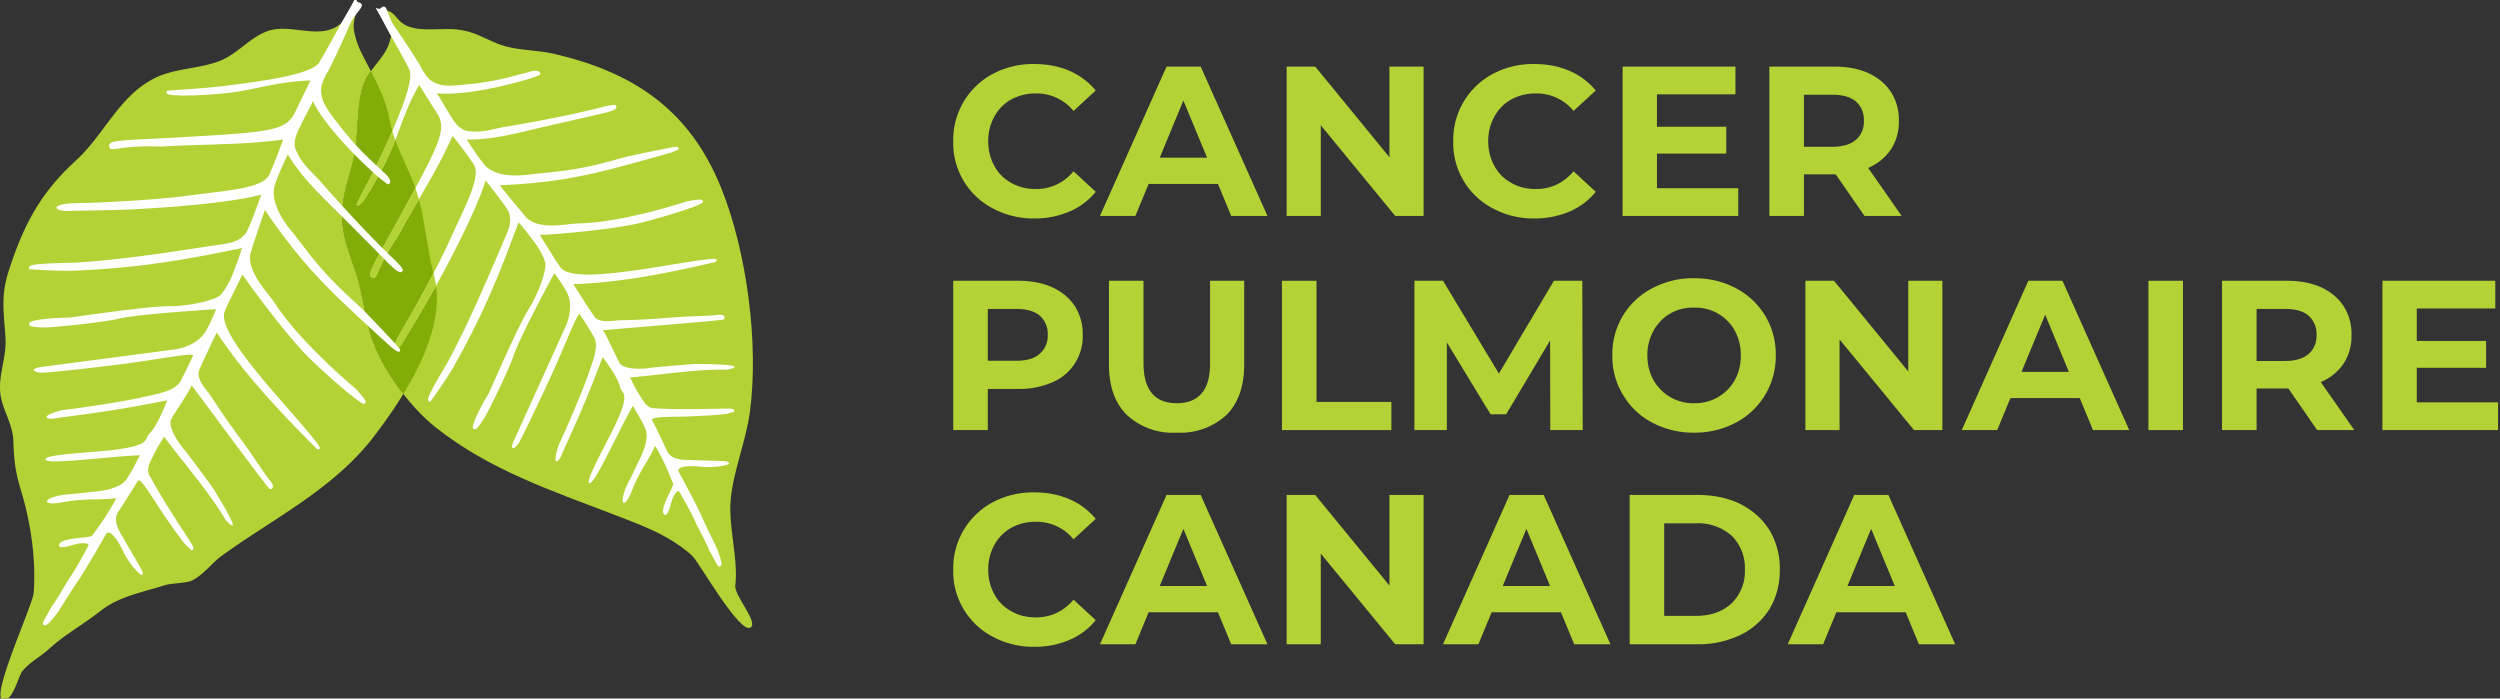 <svg preserveAspectRatio="xMidYMid slice" width="68px" height="19px" xmlns="http://www.w3.org/2000/svg" xml:space="preserve" style="fill-rule:evenodd;clip-rule:evenodd;stroke-linejoin:round;stroke-miterlimit:2" viewBox="0 0 1052 296"><rect x="0" y="0" width="1052" height="296" fill="#333333" stroke="none"/><path d="M.418.012a.4.4 0 0 1-.193-.047.345.345 0 0 1-.186-.315.35.35 0 0 1 .186-.316.4.4 0 0 1 .194-.046c.061 0 .116.011.165.032a.33.33 0 0 1 .123.092l-.104.096a.222.222 0 0 0-.176-.082.234.234 0 0 0-.116.028.203.203 0 0 0-.079.08.235.235 0 0 0-.029.116c0 .043.01.082.029.116a.194.194 0 0 0 .079.079c.034.02.073.029.116.029.07 0 .129-.028.176-.083l.104.096a.318.318 0 0 1-.124.093.415.415 0 0 1-.165.032Z" style="fill:#b3d235;fill-rule:nonzero" transform="translate(397.619 91.883) scale(89.763)"/><path d="M.544-.15H.219L.157 0h-.166l.312-.7h.16l.313.7h-.17L.544-.15ZM.493-.273.382-.541l-.111.268h.222Z" style="fill:#b3d235;fill-rule:nonzero" transform="translate(463.685 91.883) scale(89.763)"/><path d="M.725-.7V0H.592L.243-.425V0h-.16v-.7h.134l.348.425V-.7h.16Z" style="fill:#b3d235;fill-rule:nonzero" transform="translate(533.969 91.883) scale(89.763)"/><path d="M.418.012a.4.4 0 0 1-.193-.047.345.345 0 0 1-.186-.315.35.35 0 0 1 .186-.316.4.4 0 0 1 .194-.046c.061 0 .116.011.165.032a.33.33 0 0 1 .123.092l-.104.096a.222.222 0 0 0-.176-.082.234.234 0 0 0-.116.028.203.203 0 0 0-.079.08.235.235 0 0 0-.029.116c0 .043.01.082.029.116a.194.194 0 0 0 .079.079c.034.02.073.029.116.029.07 0 .129-.028.176-.083l.104.096a.318.318 0 0 1-.124.093.415.415 0 0 1-.165.032Z" style="fill:#b3d235;fill-rule:nonzero" transform="translate(608.023 91.883) scale(89.763)"/><path d="M.625-.13V0H.083v-.7h.529v.13H.244v.152h.325v.126H.244v.162h.381Z" style="fill:#b3d235;fill-rule:nonzero" transform="translate(675.345 91.883) scale(89.763)"/><path d="M.529 0 .394-.195H.245V0H.083v-.7h.303c.062 0 .116.01.162.031.045.021.08.05.105.088a.24.24 0 0 1 .037.135.234.234 0 0 1-.037.134.243.243 0 0 1-.107.087L.703 0H.529ZM.526-.446a.113.113 0 0 0-.038-.091C.463-.558.426-.568.377-.568H.245v.244h.132c.049 0 .086-.011.111-.032a.111.111 0 0 0 .038-.09Z" style="fill:#b3d235;fill-rule:nonzero" transform="translate(737.101 91.883) scale(89.763)"/><path d="M.418.012a.4.4 0 0 1-.193-.047.345.345 0 0 1-.186-.315.35.35 0 0 1 .186-.316.4.4 0 0 1 .194-.046c.061 0 .116.011.165.032a.33.33 0 0 1 .123.092l-.104.096a.222.222 0 0 0-.176-.082.234.234 0 0 0-.116.028.203.203 0 0 0-.079.08.235.235 0 0 0-.029.116c0 .043.01.082.029.116a.194.194 0 0 0 .079.079c.034.02.073.029.116.029.07 0 .129-.028.176-.083l.104.096a.318.318 0 0 1-.124.093.415.415 0 0 1-.165.032Z" style="fill:#b3d235;fill-rule:nonzero" transform="translate(397.619 272.134) scale(89.763)"/><path d="M.544-.15H.219L.157 0h-.166l.312-.7h.16l.313.7h-.17L.544-.15ZM.493-.273.382-.541l-.111.268h.222Z" style="fill:#b3d235;fill-rule:nonzero" transform="translate(463.685 272.134) scale(89.763)"/><path d="M.725-.7V0H.592L.243-.425V0h-.16v-.7h.134l.348.425V-.7h.16Z" style="fill:#b3d235;fill-rule:nonzero" transform="translate(533.969 272.134) scale(89.763)"/><path d="M.544-.15H.219L.157 0h-.166l.312-.7h.16l.313.7h-.17L.544-.15ZM.493-.273.382-.541l-.111.268h.222Z" style="fill:#b3d235;fill-rule:nonzero" transform="translate(608.023 272.134) scale(89.763)"/><path d="M.083-.7h.318c.076 0 .143.014.202.043.058.03.103.07.136.123a.348.348 0 0 1 .048.184c0 .07-.016.131-.048.184a.328.328 0 0 1-.136.122A.451.451 0 0 1 .401 0H.083v-.7Zm.31.567c.07 0 .126-.02.168-.059A.207.207 0 0 0 .623-.35a.21.21 0 0 0-.062-.159.237.237 0 0 0-.168-.058H.245v.434h.148Z" style="fill:#b3d235;fill-rule:nonzero" transform="translate(678.307 272.134) scale(89.763)"/><path d="M.544-.15H.219L.157 0h-.166l.312-.7h.16l.313.7h-.17L.544-.15ZM.493-.273.382-.541l-.111.268h.222Z" style="fill:#b3d235;fill-rule:nonzero" transform="translate(753.078 272.134) scale(89.763)"/><path d="M.386-.7c.062 0 .116.01.162.031.045.021.08.05.105.088a.24.24 0 0 1 .037.135.233.233 0 0 1-.142.222.387.387 0 0 1-.162.031H.245V0H.083v-.7h.303Zm-.009.375c.049 0 .086-.01.111-.032a.11.11 0 0 0 .038-.089.113.113 0 0 0-.038-.091C.463-.558.426-.568.377-.568H.245v.243h.132Z" style="fill:#b3d235;fill-rule:nonzero" transform="translate(393.669 182.008) scale(89.763)"/><path d="M.394.012a.316.316 0 0 1-.233-.083C.105-.126.077-.205.077-.308V-.7h.162v.386c0 .125.052.188.156.188.051 0 .089-.015.116-.046.027-.03.04-.077.04-.142V-.7h.16v.392c0 .103-.028.182-.083.237a.32.32 0 0 1-.234.083Z" style="fill:#b3d235;fill-rule:nonzero" transform="translate(459.735 182.008) scale(89.763)"/><path d="M.083-.7h.162v.568h.351V0H.083v-.7Z" style="fill:#b3d235;fill-rule:nonzero" transform="translate(531.993 182.008) scale(89.763)"/><path d="M.72 0 .719-.42l-.206.346H.44L.235-.411V0H.083v-.7h.134l.262.435L.737-.7H.87l.002.7H.72Z" style="fill:#b3d235;fill-rule:nonzero" transform="translate(587.736 182.008) scale(89.763)"/><path d="M.422.012a.409.409 0 0 1-.196-.047.343.343 0 0 1-.137-.13.342.342 0 0 1-.05-.185.346.346 0 0 1 .187-.315.409.409 0 0 1 .196-.047c.073 0 .138.016.196.047a.347.347 0 0 1 .187.315.351.351 0 0 1-.187.315.409.409 0 0 1-.196.047Zm0-.138a.213.213 0 0 0 .191-.108.234.234 0 0 0 .028-.116.234.234 0 0 0-.028-.116.21.21 0 0 0-.191-.108.207.207 0 0 0-.19.108.235.235 0 0 0-.029.116c0 .043.01.082.029.116a.213.213 0 0 0 .19.108Z" style="fill:#b3d235;fill-rule:nonzero" transform="translate(674.985 182.008) scale(89.763)"/><path d="M.725-.7V0H.592L.243-.425V0h-.16v-.7h.134l.348.425V-.7h.16Z" style="fill:#b3d235;fill-rule:nonzero" transform="translate(752.27 182.008) scale(89.763)"/><path d="M.544-.15H.219L.157 0h-.166l.312-.7h.16l.313.7h-.17L.544-.15ZM.493-.273.382-.541l-.111.268h.222Z" style="fill:#b3d235;fill-rule:nonzero" transform="translate(826.325 182.008) scale(89.763)"/><path d="M.083-.7h.162V0H.083z" style="fill:#b3d235;fill-rule:nonzero" transform="translate(896.609 182.008) scale(89.763)"/><path d="M.529 0 .394-.195H.245V0H.083v-.7h.303c.062 0 .116.01.162.031.045.021.08.05.105.088a.24.24 0 0 1 .037.135.234.234 0 0 1-.037.134.243.243 0 0 1-.107.087L.703 0H.529ZM.526-.446a.113.113 0 0 0-.038-.091C.463-.558.426-.568.377-.568H.245v.244h.132c.049 0 .086-.011.111-.032a.111.111 0 0 0 .038-.09Z" style="fill:#b3d235;fill-rule:nonzero" transform="translate(927.577 182.008) scale(89.763)"/><path d="M.625-.13V0H.083v-.7h.529v.13H.244v.152h.325v.126H.244v.162h.381Z" style="fill:#b3d235;fill-rule:nonzero" transform="translate(995.079 182.008) scale(89.763)"/><path d="M55.08 46.677c.638-.978.058-.084 0 0 .087-.132.07-.101 0 0Zm19.132 13.078c.442-2.783-.689-6.12-.424-8.992.269-2.904 1.535-5.862 1.933-8.806.932-6.904-.299-16.216-2.892-22.649C69.663 11.454 64.062 7.666 56 5.772c-1.943-.457-3.901-.293-5.775-1.048-1.57-.632-2.406-1.261-4.191-1.435-.486-.047-1.067-.031-1.675-.015-1.172.031-2.441.062-3.309-.36-1.3-.633-.884-1.508-2.793-1.697 1.035 1.663 1.66 1.586 1.037 3.484-.541 1.652-2.171 2.647-2.674 4.44-.685 2.443-.349 5.075-.987 7.556-.504 1.96-1.159 3.669-1.073 5.74.078 1.872.758 3.576 1.352 5.326.717 2.114.88 4.246 1.517 6.347.996 3.286 3.86 7.226 6.559 9.367 5.415 4.296 11.673 6.379 17.943 8.79 2.923 1.125 5.66 2.092 7.968 4.18.672.609 4.908 8.155 5.94 7.215.681-.62-1.733-3.231-1.579-4.207l-.048.3c.138-.87.08-.505.022-.14-.05.317-.101.635-.022.14Z" style="fill:#b3d235;fill-rule:nonzero" transform="translate(.002 -.325) scale(4.167)"/><path d="m44.376 10.135-.272-.389c3.469.343 9.246-1.429 9.379-1.475.929-.319 1.029-.374 1.075-.449 0 0 .139-.629-1.239-.203-.076.028-1.65.439-2.543.658 0 0-1.715.384-3.249.532-1.915.184-2.995.365-4.049-.385-.271-.193-.809-.932-1.034-1.431-.14-.312-1.979-3.121-2.359-3.64-.5-.684-.561-.844-.963-1.882l-.055-.141c-.055-.143-.131-.295-.27-.331-.131-.034-.235.051-.318.119-.1.081-.154.118-.222.099l-.324-.091.167.293c.371.651.667 1.211.953 1.751.453.856 1.416 2.496 2.254 4.102.532 1.023-.697 4.237-2.994 9.146-.788 1.685-2.322 4.423-2.308 4.542l.005.045.031.033.147.055c.499-.039 2.792-4.234 3.526-6.086.821-2.071 1.353-3.926 2.613-6.102l1.687 2.677c1.166 1.654.543 2.955-3.086 9.622-3.251 5.972-3.977 6.9-3.354 7.154.624.254.297-.785 2.608-4.166 1.836-3.421 3.977-6.644 5.519-10.144.078.1 1.195 1.463 2.133 2.871.797 1.196-.809 4.1-2.496 7.84-1.155 2.562-3.859 7.437-4.69 8.796-1.571 2.572-.612 2.443-.01 1.425.621-1.051 2.751-4.548 3.697-6.353 0 0 3.623-6.532 4.703-10.072.126.161 2.08 2.601 2.312 3.138.304.704.145 1.486-.162 2.199-.05.117-2.01 4.708-2.856 6.586-1.081 2.402-2.032 4.365-2.991 6.178-.073.138-.243.425-.457.789-1.161 1.972-1.735 3.025-1.653 3.307l.093.115.105.054.07-.095a49.296 49.296 0 0 0 2.208-3.282c3.155-5.564 4.766-9.646 6.663-14.778.114.143.245.294.38.452.491.571.969 1.255 1.092 1.401.561.672 1.093 1.739 1.186 2.127.288.532-.613 3.19-1.631 4.774-1.02 1.584-3.98 8.426-4.06 8.56-.694 1.163-1.888 3.346-1.521 3.569l.149.038c.087-.015.267-.046 1.045-1.309.177-.286 2.232-4.334 2.901-6.265.668-1.93 4.069-8.206 4.069-8.206s.988 1.324 1.335 2.096c.633 1.415-.112 3.096-.112 3.096a4800.378 4800.378 0 0 1-5.246 11.575c-.64 1.339.115.998.514.24.688-1.311 1.72-3.462 3.146-6.552 1.427-3.09 2.735-6.621 2.946-6.29.211.331.899 1.365 1.408 2.264.531.94-.066 2.356-.628 3.97-.563 1.615-2.084 5.179-2.942 6.993-.704 2.234.01 1.691.26 1.092.832-1.997 2.016-4.195 4.197-10.014.102.162 1.527 1.997 1.775 3.067.176.757 1.098.383-.545 3.87-.814 1.731-2.97 5.531-2.589 5.778l.019.012.021.006c.518.165 3.128-5.709 4.402-7.848-.083.141.815 1.286 1.257 2.44.442 1.155-.671 3.112-.764 3.316a48.067 48.067 0 0 1-.873 1.805c-1.232 2.334-.581 3.207.255 1.055.838-2.151 1.557-2.792 2.347-4.534 0 0 .838 1.302 1.821 3.859-.064.351-.332.775-.655 1.495-.323.72-.547 1.457-.209 1.614.338.157.594-1.007.72-1.414.208-.667.621-1.114.678-.946-.19-.566 1.381 2.353 1.497 2.625.445 1.031.597 1.178 1.246 2.522.221.458.297.636.343.742.076.176.083.191.478.897l.06.112c.29.554.401.699.537.703l.181-.17c.062-.362-.415-1.601-.585-1.946-.328-.669-.996-2.013-1.359-2.845-.634-1.456-2.399-4.643-2.32-4.525-.537-.797 1.549-.679 1.855-.64 1.803.225 2.98-.163 3.069-.216.187-.113.132-.256-.279-.314-.147-.021-3.416-.107-3.45-.111-.149-.017-.35-.02-.584-.024-.488-.009-1.49-.118-1.838-.874-.365-.794-1.259-2.677-1.509-3.111-.252-.437 2.002-.327 3.983-.41 0 0 3.229-.131 3.694-.293.539-.189.549-.101.591-.169l.005-.18c-.07-.123-.257-.152-.907-.138-2.41.05-4.92.104-6.952-.025l-.242-.013c-.585-.031-.899-.447-1.231-.968-.248-.389-.702-1.123-1.001-1.794-.084-.188-.124-.207-.192-.347 2.603-.185 6.906-.883 9.767-.778 0 0 3.198-.549-3.141-.579-.413-.002-4.228.334-4.63.397-.809.126-2.663.197-3.057-.531-.396-.728-1.522-3.289-1.7-3.272 2.876-.263 10.963-.893 12.165-1.077.262-.04.322-.6-.573-.471-.831.12-2.698.093-5.222.31-2.525.217-4.53.208-4.822.239-.721.075-1.926.259-2.378-.389-.644-.923-2.078-3.192-2.132-3.277 4.346-.114 9.063-.988 14.156-2.181 0 0 .402-.012.312-.306-.092-.293-5.326.693-7.931 1.062-3.74.53-7.054.792-7.83-.27-.685-.937-1.702-2.721-2.09-3.257 2.951-.159 7.757-.648 10.009-1.19 2.253-.543 6.329-1.789 6.468-2.127l-.025-.176c-.103-.128-.358-.134-1.582.088-.101.019-6.331 2.147-11.07 2.238-1.042.02-3.929.715-5.16-.622-.366-.397-2.547-3.065-2.687-3.244 3.987-.162 7.058-.57 10.977-1.557 2.183-.55 6.317-1.729 6.317-1.729.58-.219.707-.28.756-.358l.048-.089-.051-.075c-.061-.088-.119-.111-.839.026-.97.186-4.195.827-5.126 1.1-3.93 1.157-6.024 1.28-8.598 1.542-.343.035-3.44.646-4.896-.793-.378-.373-1.356-1.814-1.65-2.273a27.107 27.107 0 0 0-.267-.41c2.245.055 4.58-.506 6.842-1.049.497-.119 1.732-.406 1.732-.406 1.276-.288 4.654-1.065 4.822-1.102.837-.184 1.545-.358 1.714-.632l-.001-.211c-.067-.09-.159-.214-1.823.227l-.048.013c-2.769.699-6.276 1.369-9.324 1.874-.286.048-.618.12-.97.198-1.076.235-1.814.402-3.023.2-.649-.204-1.052-.702-1.493-1.426-.094-.154-.777-1.224-1.178-1.962Z" style="fill:#fff;fill-rule:nonzero" transform="translate(.002 -.325) scale(4.167)"/><path d="M.413 71a.594.594 0 0 1-.154-.021c-1.206-.337 3.052-9.587 3.14-10.77.244-3.239-.243-6.96-1.278-10.344-.58-1.895-.708-3.067-.771-5.006-.061-1.813-1.165-3.17-1.328-4.919-.166-1.815.646-3.603.534-5.452-.159-2.618-.507-4.233.326-6.813 1.506-4.664 3.194-7.858 6.791-11.145 2.875-2.628 4.393-6.605 8.041-8.357 2.023-.971 4.308-.884 6.377-1.656 1.865-.696 3.079-2.377 4.911-3.045.493-.18 1.014-.241 1.548-.241.563 0 1.141.068 1.715.136.575.068 1.147.136 1.7.136.567 0 1.113-.072 1.62-.288 1.492-.639 1.585-1.764 2.335-3.137.34 1.185-.318 2.179-.191 3.168.111.867.43 1.754.939 2.749.268.524.532 1.024.786 1.513-.352.489-.66 1.014-.834 1.633-.685 2.443-.349 5.075-.987 7.556-.504 1.96-1.159 3.669-1.073 5.74.078 1.872.758 3.576 1.352 5.326.717 2.114.88 4.246 1.517 6.347.588 1.94 1.827 4.108 3.299 5.999-.947 1.547-1.966 2.968-2.875 4.168-4.088 5.393-10.057 8.275-15.405 12.128-1.042.751-1.937 2.018-3.098 2.558-.537.25-2.114.263-2.72.458-2.22.712-4.618 1.132-6.44 2.566-1.858 1.461-3.539 2.327-5.271 3.893-.94.851-1.862 1.26-2.667 2.225C1.868 68.565 1.347 71 .413 71ZM4.22 42.2h.012l-.551-.006.524.006h.011-.002.007-.001Zm.003 0h.002-.002Zm-.015 0h.001-.001Zm-.002 0h.001-.001Zm-.012 0h.001-.001Zm-.002-.001v.001-.001Zm-.006 0h.002-.002Zm-.008 0h.003-.003Zm-.013 0h.003-.003Zm-.003 0h.001-.001Zm-.006 0h.003-.003Zm4.898-26.794c-.016 0-.005.003.016.006a.6.6 0 0 0 .075.006.061.061 0 0 0 .027-.004 1.72 1.72 0 0 0-.118-.008Zm7.162-6.831a.514.514 0 0 0 .137.031h.006a1.39 1.39 0 0 0-.143-.031ZM4.22 42.2h-.001.001Zm-.001 0h-.001.001ZM.296 31.099H.29h.006Z" style="fill:#b3d235;fill-rule:nonzero" transform="translate(.002 -.325) scale(4.167)"/><path d="M40.728 40.109c-1.472-1.891-2.711-4.059-3.299-5.999-.637-2.101-.8-4.233-1.517-6.347-.594-1.75-1.274-3.454-1.352-5.326-.086-2.071.569-3.78 1.073-5.74.638-2.481.302-5.113.987-7.556.174-.619.482-1.144.834-1.633.828 1.599 1.542 3.086 1.9 4.933.074.383.163.748.264 1.1-.383.88-.82 1.841-1.305 2.877-.788 1.685-2.322 4.423-2.308 4.542l.005.045.031.033.147.055c.499-.039 2.792-4.234 3.526-6.086l.208-.534c.597 1.648 1.411 3.076 2.026 4.847-.309.576-.649 1.202-1.02 1.884-3.251 5.972-3.977 6.9-3.354 7.154.059.024.11.036.155.036.431 0 .36-1.141 2.453-4.202.679-1.265 1.399-2.503 2.116-3.738.665 2.453.836 5.03 1.471 7.468-1.2 2.291-2.571 4.733-3.121 5.633-.934 1.53-.974 2.104-.725 2.104.169 0 .471-.266.715-.679.562-.952 2.361-3.908 3.399-5.799.489 3.576-1.24 7.552-3.309 10.928Zm3.399-10.865-.041-.152.041.152Z" style="fill:#82ad08;fill-rule:nonzero" transform="translate(.002 -.325) scale(4.167)"/><path d="M39.923 35.659c-.249 0-.209-.574.725-2.104.55-.9 1.921-3.342 3.121-5.633l.054.205.263.965-.157-.576-.088-.323c.086.326.15.655.196.988-1.038 1.891-2.837 4.847-3.399 5.799-.244.413-.546.679-.715.679Zm-2.194-7.265a.418.418 0 0 1-.155-.036c-.623-.254.103-1.182 3.354-7.154.371-.682.711-1.308 1.02-1.884a17.647 17.647 0 0 1 .35 1.134c-.717 1.235-1.437 2.473-2.116 3.738-2.093 3.061-2.022 4.202-2.453 4.202Zm-1.541-7.301-.147-.055-.031-.033-.005-.045c-.014-.119 1.52-2.857 2.308-4.542.485-1.036.922-1.997 1.305-2.877.092.32.195.629.304.932l-.208.534c-.734 1.852-3.027 6.047-3.526 6.086Z" style="fill:#b3d235;fill-rule:nonzero" transform="translate(.002 -.325) scale(4.167)"/><path d="M31.388 11.003c.054-.095.146-.372.199-.467 1.647 3.341 6.511 7.579 6.629 7.675.812.662.919.722 1.013.721 0 0 .649-.228-.515-1.237a123.404 123.404 0 0 1-2.03-1.935s-1.317-1.34-2.316-2.647c-1.247-1.633-2.02-2.511-1.934-3.891.021-.354.388-1.258.715-1.743.204-.304 1.713-3.556 1.97-4.193.338-.839.448-.985 1.163-1.935l.097-.129c.099-.131.193-.285.148-.432-.043-.138-.178-.184-.288-.221-.13-.044-.193-.073-.214-.145l-.101-.346-.171.316c-.381.705-.722 1.289-1.051 1.853-.52.893-1.465 2.692-2.449 4.357-.626 1.06-4.234 1.759-9.982 2.445-1.973.234-5.322.388-5.421.468l-.037.03-.014.046.033.165c.317.43 5.415.144 7.509-.235 2.341-.423 4.323-.987 7.007-1.071l-1.476 3.039c-.843 1.989-2.374 2.159-10.468 2.628-7.249.42-8.5.286-8.379.994.123.709.88-.174 5.25.014 4.137-.264 8.268-.139 12.313-.715-.047.127-.654 1.908-1.401 3.553-.635 1.398-4.175 1.58-8.518 2.159-2.976.397-8.922.694-10.623.708-3.219.026-2.561.824-1.299.794 1.305-.03 5.677-.07 7.848-.23 0 0 7.967-.399 11.787-1.416-.075.205-1.186 3.353-1.542 3.866-.467.674-1.266.97-2.086 1.094-.134.02-5.403.832-7.583 1.125-2.789.374-5.105.619-7.29.771-.167.012-.523.02-.974.031-2.443.059-3.721.132-3.931.366l-.052.15.011.126.125.009c1.413.106 2.833.158 4.222.152 6.826-.278 11.436-1.119 17.16-2.293-.065.184-.128.388-.195.599-.241.768-.592 1.587-.655 1.781-.293.888-.961 1.972-1.26 2.275-.32.561-3.238 1.244-5.25 1.213-2.012-.031-9.885 1.144-10.052 1.147-1.447.027-4.099.175-4.095.634l.049.156c.063.07.192.216 1.777.209.359-.001 5.19-.42 7.317-.902 2.128-.482 9.739-.939 9.739-.939s-.644 1.643-1.149 2.393c-.926 1.373-2.871 1.645-2.871 1.645-3.439.464-13.381 1.763-13.455 1.771-1.577.174-.841.668.071.601 1.577-.115 4.11-.392 7.717-.841 3.606-.449 7.547-1.255 7.365-.878-.18.379-.73 1.586-1.259 2.555-.552 1.012-2.173 1.269-3.955 1.67-1.781.401-5.872 1.031-8.001 1.276-2.423.622-1.527.963-.843.852 2.281-.372 4.942-.539 11.449-1.843-.09.184-.949 2.512-1.78 3.34-.588.586.271 1.212-3.818 1.689-2.028.237-6.691.426-6.7.911v.024l.007.023c.141.562 6.941-.384 9.599-.435-.174.004-.706 1.464-1.503 2.516-.798 1.053-3.201 1.148-3.439 1.178-1.05.133-1.975.215-2.129.226-2.811.2-3.236 1.281-.812.827 2.423-.454 3.41-.164 5.435-.43 0 0-.708 1.495-2.473 3.829-.355.14-.889.136-1.724.249-.836.113-1.631.326-1.582.721.049.395 1.247-.03 1.687-.145.723-.187 1.361-.065 1.241.081.406-.491-1.356 2.579-1.536 2.839-.684.984-.731 1.206-1.585 2.552-.291.459-.409.628-.478.729-.118.169-.128.182-.544.939l-.068.118c-.339.576-.408.758-.335.884l.256.068c.363-.147 1.217-1.279 1.435-1.627.421-.675 1.264-2.039 1.814-2.838.962-1.396 2.857-4.794 2.795-4.656.419-.937 1.489 1.022 1.626 1.321.813 1.762 1.829 2.611 1.927 2.661.208.106.307-.023.128-.429-.064-.146-1.83-3.159-1.846-3.192a7.363 7.363 0 0 0-.307-.544c-.268-.447-.734-1.418-.244-2.159.514-.779 1.717-2.651 1.97-3.123.254-.474 1.426 1.631 2.618 3.381 0 0 1.94 2.855 2.35 3.184.476.383.402.442.486.441l.167-.096c.072-.134-.008-.319-.387-.901-1.404-2.157-2.87-4.403-3.899-6.318l-.124-.227c-.302-.548-.102-1.068.183-1.663.214-.445.623-1.271 1.062-1.92.124-.183.118-.229.207-.37 1.636 2.256 4.696 5.765 6.214 8.419 0 0 2.303 2.591-1.246-3.175-.231-.375-2.688-3.645-2.971-3.975-.571-.663-1.68-2.304-1.244-3.072.438-.769 2.124-3.236 2.009-3.388 1.861 2.461 6.993 9.44 7.838 10.426.184.214.727-.046.105-.786-.579-.686-1.607-2.393-3.227-4.56-1.621-2.167-2.744-3.991-2.936-4.24-.476-.61-1.322-1.6-.989-2.375.474-1.105 1.723-3.685 1.769-3.781 2.554 3.876 6.009 7.661 9.963 11.607 0 0 .238.358.453.11.214-.248-3.631-4.438-5.437-6.593-2.59-3.092-4.696-5.95-4.171-7.253.464-1.15 1.507-3.079 1.776-3.733 1.807 2.587 4.962 6.67 6.724 8.407 1.762 1.736 5.192 4.73 5.577 4.665l.146-.122c.057-.166-.081-.399-.973-1.384-.074-.082-5.517-4.532-8.273-8.777-.606-.934-2.864-3.16-2.347-5.032.154-.556 1.344-4.038 1.427-4.265 2.396 3.524 4.497 6.079 7.604 9.077 1.729 1.669 5.13 4.752 5.13 4.752.527.403.653.484.751.484l.109-.006.038-.089c.046-.105.034-.171-.497-.746-.715-.774-3.114-3.338-3.889-4.028-3.266-2.912-4.557-4.742-6.248-6.929-.225-.29-2.525-2.754-2.042-4.886.126-.553.881-2.254 1.132-2.78.076-.162.151-.318.221-.473 1.216 2.068 3.042 3.87 4.81 5.614.388.383 1.345 1.342 1.345 1.342.981.995 3.591 3.62 3.719 3.751.639.656 1.197 1.2 1.541 1.199l.189-.12c.045-.112.106-.266-1.232-1.525l-.039-.037c-2.197-2.117-4.783-4.919-6.96-7.399a20.98 20.98 0 0 0-.726-.768c-.82-.843-1.389-1.418-1.887-2.629-.18-.704.043-1.35.452-2.158.086-.172.671-1.395 1.114-2.175Z" style="fill:#fff;fill-rule:nonzero" transform="translate(.002 -.325) scale(4.167)"/></svg>